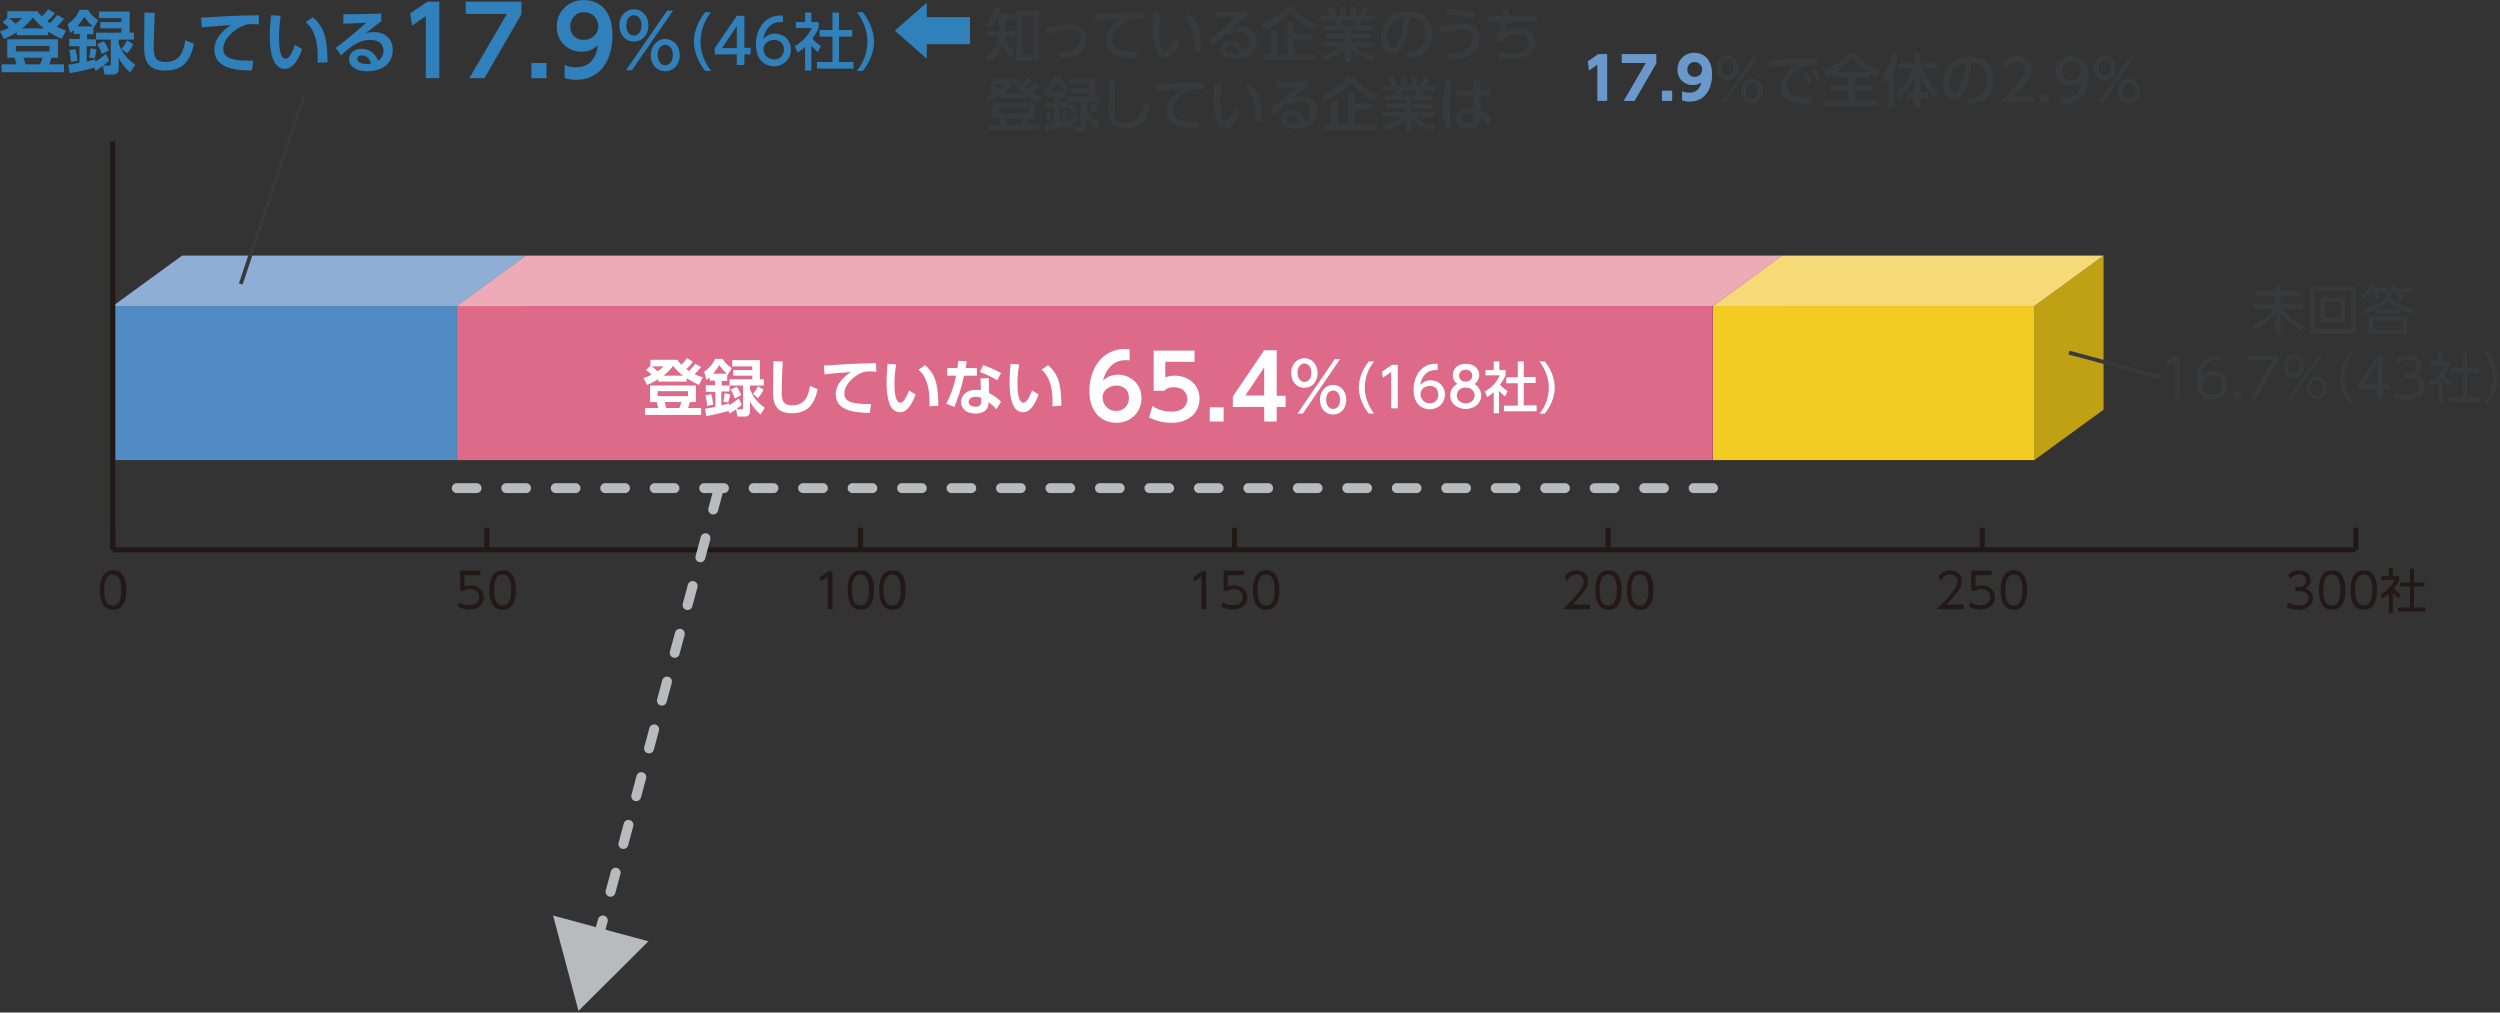 <?xml version="1.0" encoding="utf-8"?>
<!-- Generator: Adobe Illustrator 24.2.1, SVG Export Plug-In . SVG Version: 6.00 Build 0)  -->
<svg version="1.1" id="レイヤー_1" xmlns="http://www.w3.org/2000/svg" xmlns:xlink="http://www.w3.org/1999/xlink" x="0px"
	 y="0px" viewBox="0 0 758 307" style="enable-background:new 0 0 758 307;" xml:space="preserve">
<rect x="0" y="0" width="758" height="307" fill="#333333" stroke="none"/>
<style type="text/css">
	.st0{fill:#2F80BB;}
	.st1{fill:#38393A;}
	.st2{fill:#6A98CA;}
	.st3{fill:#CF9B4B;}
	.st4{fill:#DD6A88;}
	.st5{fill:#518BC3;}
	.st6{fill:#F3CB22;}
	.st7{fill:#C0A114;}
	.st8{fill:#F7DA78;}
	.st9{fill:#8EAED6;}
	.st10{fill:#EDABB7;}
	.st11{fill:none;stroke:#231815;stroke-width:1.533;stroke-miterlimit:10;}
	.st12{fill:#231815;}
	.st13{fill:none;stroke:#B7BBBD;stroke-width:3;stroke-linecap:round;stroke-miterlimit:10;stroke-dasharray:6,9;}
	.st14{fill:#B7BBBD;}
	.st15{fill:#FFFFFF;}
	.st16{fill:none;stroke:#38393A;stroke-width:1.179;stroke-miterlimit:10;}
</style>
<g>
	<path class="st0" d="M294.1,13.4h-13.1v4.4h0l-9.7-8.5l9.7-8.5h0v4.4h13.1V13.4z"/>
</g>
<g>
	<path class="st1" d="M306.2,17.4c-1.3-1.7-1.7-2.2-2.4-3.4c-0.8,2-1.9,3.4-3.7,4.6l-1.3-1.6c2.2-1.4,3.5-3.3,3.9-6H299V9.4h3.9V6
		H302c-0.4,0.7-0.7,1.2-1.5,2.5l-1.6-1c0.6-0.7,2-2.5,2.7-5.5l1.9,0.3c-0.3,1-0.4,1.3-0.6,1.9h4.7V6h-2.7v3.4h3v1.8h-3.1
		c0,0.3-0.1,0.4-0.1,0.5c0.9,1.9,1.5,2.6,3.1,4.5L306.2,17.4z M315.1,18.3h-7V3.1h7V18.3z M313.3,4.8h-3.4v11.8h3.4V4.8z"/>
	<path class="st1" d="M320.8,15.7c1.9,0,6.8-0.1,6.8-3.9c0-1.8-1.3-2.8-3.1-2.8c-1.9,0-5.9,1-7.1,1.3l-0.3-1.9
		c0.7-0.1,3.8-0.7,4.4-0.7c1.1-0.2,2.2-0.3,3.1-0.3c3.3,0,4.9,2.1,4.9,4.6c0,0.6-0.1,3.8-3.9,5c-1,0.3-3.1,0.6-4.4,0.6L320.8,15.7z"
		/>
	<path class="st1" d="M346.6,5.7c-0.7,0-1.2-0.1-1.7-0.1c-0.9,0-1.4,0.1-1.9,0.2c-2.5,0.8-5.8,3.5-5.8,6.4c0,2.2,1.8,2.8,3.5,3.1
		c1.2,0.2,3,0.3,4.4,0.3l-0.4,2.1c-3.6-0.1-9.5-0.3-9.5-5.4c0-3.4,3.2-5.6,4.7-6.6c-1.9,0.1-6.4,0.4-8,0.6l-0.1-2.1
		c1.1,0,6.1-0.3,7.1-0.4c2.7-0.1,4.7-0.2,7.7-0.2L346.6,5.7z"/>
	<path class="st1" d="M351.9,3.9c-0.2,1.1-0.4,2.9-0.4,5.3c0,2.3,0.2,6.1,1.9,6.1c0.6,0,1-0.4,1.3-0.9c0.4-0.6,1-1.7,1.4-2.9l1.6,1
		c-0.4,1.3-1.2,3-2.4,4.2c-0.7,0.7-1.4,0.9-2,0.9c-3.1,0-3.8-4.6-3.8-8.5c0-1.7,0.2-3.6,0.3-5.2L351.9,3.9z M362.1,15.8
		c0-3.1,0.1-7.8-3.1-10.5l1.6-1.1c2.8,2.5,3.7,5,3.7,11.5L362.1,15.8z"/>
	<path class="st1" d="M378.1,4.9c-1.4,1-3.1,2.4-4.6,3.6c0.7-0.2,1.6-0.5,2.7-0.5c2.5,0,4.8,1.4,4.8,4.5c0,3.5-2.9,5.4-6.4,5.4
		c-3,0-4.7-1.4-4.7-3c0-1.5,1.4-2.6,3.1-2.6c1.4,0,3.5,0.7,4.2,3.3c1.3-0.7,1.7-1.9,1.7-2.9c0-1.3-0.7-3-3.6-3c-3,0-5.2,1.8-7.6,4
		l-1.1-1.7c0.5-0.4,3.7-2.8,8.3-6.9c-2.1,0.2-3.5,0.2-6.4,0.3V3.5c4.1,0,5.8,0,9.6-0.2V4.9z M372.9,13.8c-0.9,0-1.4,0.6-1.4,1
		c0,0.8,0.9,1.5,2.8,1.5c0.4,0,0.9-0.1,1.3-0.1C375.3,14.9,374.4,13.8,372.9,13.8z"/>
	<path class="st1" d="M398.8,9.3c-4.2-1.6-6.8-4.6-7.7-5.7c-1.8,2.4-4.7,4.5-7.8,5.7l-0.9-1.8c3.5-1.2,6.3-3.5,7.7-5.4h2
		c1,1.3,2.8,3.6,7.6,5.4L398.8,9.3z M397.9,10.2V12h-5.6v4.5h6.7v1.7h-15.8v-1.7h2.1V9.4h1.9v7.1h3.2V6.8h1.9v3.4H397.9z"/>
	<path class="st1" d="M416.1,18.5c-1.9-0.6-4.1-1.4-6.4-3.5v3.7h-1.8V15c-1.1,1-2.7,2.2-6.4,3.5l-0.9-1.6c3.7-1.1,5.2-2.2,6-2.7h-6
		v-1.5h7.3v-1.1h-6.1v-1.4h6.1V9.2h-6.5V7.7h3.6c-0.1-0.3-0.3-1.1-0.5-1.4h-4V4.8h2.8c-0.1-0.3-0.7-1.5-1-2.2l1.8-0.5
		c0.4,0.8,0.7,1.6,1.1,2.7h1.1V2.2h1.7v2.6h1.5V2.2h1.7v2.6h1.1c0.3-0.7,0.8-2,1-2.7l1.8,0.5c-0.1,0.2-0.4,1.3-1,2.2h2.7v1.5h-4
		c-0.1,0.2-0.4,1.2-0.5,1.4h3.8v1.5h-6.6v1.1h6.2v1.4h-6.2v1.1h7.3v1.5h-6c2.1,1.6,3.9,2.2,6.1,2.7L416.1,18.5z M410.7,7.7
		c0.1-0.3,0.3-0.7,0.4-1.4h-4.6c0.1,0.2,0.4,1.2,0.5,1.4H410.7z"/>
	<path class="st1" d="M426.4,15.9c1.9-0.2,5.8-0.8,5.8-5.6c0-2-0.8-4.9-4.8-5.1c-0.5,7.9-2.9,11.1-5.3,11.1c-2.1,0-3.4-2.4-3.4-5.1
		c0-5,3.7-7.9,8.2-7.9c5.5,0,7.3,3.7,7.3,7c0,6.7-6,7.3-7.3,7.4L426.4,15.9z M420.7,11.4c0,1,0.4,2.9,1.5,2.9c0.7,0,1.2-0.6,1.6-1.4
		c1.2-2.2,1.5-4.9,1.8-7.6C422.4,5.9,420.7,8.5,420.7,11.4z"/>
	<path class="st1" d="M438.3,16.2c3.4-0.1,8.2-0.3,8.2-4.5c0-2.7-1.9-2.7-2.9-2.7c-1.6,0-6.1,0.8-6.8,0.9l-0.3-2.1
		c0.9-0.1,1.5-0.1,3.1-0.3c2.5-0.3,3.3-0.3,4-0.3c1.6,0,5,0,5,4.5c0,6.1-6.4,6.4-9.7,6.5L438.3,16.2z M446.8,5.7
		c-3.4-1-6.1-1.2-8.3-1.2l0.3-1.8c3.2,0.1,5.2,0.3,8.5,1.1L446.8,5.7z"/>
	<path class="st1" d="M465.9,4.8v1.9h-8.9c-0.1,0.8-0.4,2.1-0.7,3c0.8-0.4,2.2-1.2,4.3-1.2c3.9,0,4.9,2.5,4.9,4.4c0,4.9-5.6,5-8.8,5
		c-1.1,0-1.6,0-2.2-0.1l-0.4-1.9c0.7,0.1,1.5,0.2,3.1,0.2c3.2,0,6.3-0.2,6.3-3.1c0-2-1.5-2.6-3-2.6c-1.4,0-3.1,0.3-4.6,1.8
		c-0.2,0.4-0.2,0.5-0.3,0.7l-2.1-0.6c0.9-1.9,1.4-4.2,1.6-5.6h-3.7V4.8h3.9c0.1-0.7,0.1-1.1,0.1-1.9l2.1,0c0,0.5-0.1,1.4-0.2,1.9
		H465.9z"/>
	<path class="st1" d="M303.2,29.1c-1.2,0.8-2.2,1.3-3.3,1.8l-0.9-1.5c0.6-0.3,1.4-0.6,2.5-1.3c-1-0.9-1.4-1.2-1.8-1.4l1.2-1.2
		c1.3,0.8,1.9,1.5,2.1,1.6c1-0.7,1.3-1.1,1.8-1.6h-4v-1.6h7.7c0.3,0.5,0.5,0.8,1.2,1.6c0.1-0.1,0.9-1,1.7-2.1l1.5,0.9
		c-0.3,0.4-0.8,1.1-2,2.2c0.4,0.3,0.8,0.6,0.8,0.6c0.7-0.7,1.3-1.4,1.9-2.2l1.5,0.9c-0.6,0.8-1.3,1.5-2,2.1c1,0.6,1.8,0.9,2.6,1.2
		l-1,1.8c-0.8-0.4-2.1-1.1-3.5-2.1v1.1h-8.1V29.1z M313.7,31.1v4.7H312c-0.2,0.9-0.4,1.4-0.6,2h3.8v1.6h-15.8v-1.6h4
		c-0.1-0.4-0.2-1-0.5-2h-2v-4.7H313.7z M302.6,32.7v1.7h9.3v-1.7H302.6z M310.6,28.4c-1.8-1.2-2.7-2.4-3.3-3.2
		c-0.5,0.7-1.3,1.8-3.1,3.2H310.6z M304.7,35.9c0.2,0.7,0.4,1.1,0.6,2h4.1c0.3-0.7,0.6-1.8,0.7-2H304.7z"/>
	<path class="st1" d="M323.2,38.2c-1.6,0.5-4.2,1.2-6.3,1.5l-0.3-1.9c0.6-0.1,1.2-0.2,3-0.5v-4.6h-2.8v-1.7h2.8v-1.5h-1.6v-1.1
		c-0.4,0.4-0.6,0.5-0.9,0.7l-0.7-1.9c1.3-0.9,2.5-2.5,3.1-3.9h1.9c0.6,1,1.7,2.1,2.8,2.7l-1.1,1.7c-0.7-0.5-2-1.8-2.5-2.7
		c-0.6,0.9-1.2,1.8-2.1,2.8h4.5v1.7h-1.7v1.5h2.5v1.7h-2.5V37c1.3-0.3,1.7-0.5,2.3-0.7l0.1,0.6c1.2-0.8,1.9-1.3,2.9-2.2l0.6,1.6
		c-0.8,0.8-1.8,1.6-3.6,2.7L323.2,38.2z M318.4,33.7c0.2,0.9,0.4,2.3,0.5,3l-1.5,0.2c-0.1-1.4-0.2-2.2-0.4-3.1L318.4,33.7z
		 M323.6,33.6c-0.1,0.7-0.3,1.8-0.4,2.4l-1.3-0.2c0.2-1.1,0.3-2.1,0.3-2.5L323.6,33.6z M332.1,23.9v5.4h1.2V31h-4v1.4
		c0.6,1.4,1.5,3.3,4.4,5.3l-1.1,1.7c-1.9-1.5-2.7-2.7-3.3-4.2v3.2c0,1.3-0.9,1.6-1.4,1.6h-2.2l-0.3-1.8h1.7c0.4,0,0.5-0.1,0.5-0.4
		V31h-4v-1.6h6.8v-1.2h-5.7v-1.5h5.7v-1.2h-6v-1.6H332.1z M325.5,31.6c0.5,0.7,1,1.6,1.2,2.3l-1.6,0.8c-0.2-0.6-0.8-1.8-1.2-2.4
		L325.5,31.6z M333.1,32.2c-0.3,0.7-1,1.6-1.5,2.2l-1.3-1c0.6-0.7,0.9-1.2,1.4-2.2L333.1,32.2z"/>
	<path class="st1" d="M338.2,24.3c-0.2,3.7-0.2,7.7-0.2,8.6c0,2.2,0.2,4.2,3.2,4.2c4.4,0,5-3.2,5.4-5.7l1.9,0.8
		c-0.6,3.3-1.9,6.8-7.2,6.8c-4.8,0-5.3-3.1-5.3-6.2c0-1.4,0.1-7.4,0.1-8.6L338.2,24.3z"/>
	<path class="st1" d="M365,27c-0.7,0-1.2-0.1-1.7-0.1c-0.9,0-1.4,0.1-1.9,0.2c-2.5,0.8-5.8,3.5-5.8,6.4c0,2.2,1.8,2.8,3.5,3.1
		c1.2,0.2,3,0.3,4.4,0.3l-0.4,2.1c-3.6-0.1-9.5-0.3-9.5-5.4c0-3.4,3.2-5.6,4.7-6.6c-1.9,0.1-6.4,0.4-8,0.6l-0.1-2.1
		c1.1,0,6.1-0.3,7.1-0.4C360,25,362,25,365,24.9L365,27z"/>
	<path class="st1" d="M370.3,25.1c-0.2,1.1-0.4,2.9-0.4,5.3c0,2.3,0.2,6.1,1.9,6.1c0.6,0,1-0.4,1.3-0.9c0.4-0.6,1-1.7,1.4-2.9l1.6,1
		c-0.4,1.3-1.2,3-2.4,4.2c-0.7,0.7-1.4,0.9-2,0.9c-3.1,0-3.8-4.6-3.8-8.5c0-1.7,0.2-3.6,0.3-5.2L370.3,25.1z M380.5,37
		c0-3.1,0.1-7.8-3.1-10.5l1.6-1.1c2.8,2.5,3.7,5,3.7,11.5L380.5,37z"/>
	<path class="st1" d="M396.5,26.1c-1.4,1-3.1,2.4-4.6,3.6c0.7-0.2,1.6-0.5,2.7-0.5c2.5,0,4.8,1.4,4.8,4.5c0,3.5-2.9,5.4-6.4,5.4
		c-3,0-4.7-1.4-4.7-3c0-1.5,1.4-2.6,3.1-2.6c1.4,0,3.5,0.7,4.2,3.3c1.3-0.7,1.7-1.9,1.7-2.9c0-1.3-0.7-3-3.6-3c-3,0-5.2,1.8-7.6,4
		l-1.1-1.7c0.5-0.4,3.7-2.8,8.3-6.9c-2.1,0.2-3.5,0.2-6.4,0.3v-1.9c4.1,0,5.8,0,9.6-0.2V26.1z M391.4,35c-0.9,0-1.4,0.6-1.4,1
		c0,0.8,0.9,1.5,2.8,1.5c0.4,0,0.9-0.1,1.3-0.1C393.7,36.1,392.9,35,391.4,35z"/>
	<path class="st1" d="M417.2,30.6c-4.2-1.6-6.8-4.6-7.7-5.7c-1.8,2.4-4.7,4.5-7.8,5.7l-0.9-1.8c3.5-1.2,6.3-3.5,7.7-5.4h2
		c1,1.3,2.8,3.6,7.6,5.4L417.2,30.6z M416.3,31.4v1.8h-5.6v4.5h6.7v1.7h-15.8v-1.7h2.1v-7.1h1.9v7.1h3.2V28h1.9v3.4H416.3z"/>
	<path class="st1" d="M434.5,39.7c-1.9-0.6-4.1-1.4-6.4-3.5v3.7h-1.8v-3.7c-1.1,1-2.7,2.2-6.4,3.5l-0.9-1.6c3.7-1.1,5.2-2.2,6-2.7
		h-6v-1.5h7.3v-1.1h-6.1v-1.4h6.1v-1.1h-6.5v-1.5h3.6c-0.1-0.3-0.3-1.1-0.5-1.4h-4V26h2.8c-0.1-0.3-0.7-1.5-1-2.2l1.8-0.5
		c0.4,0.8,0.7,1.6,1.1,2.7h1.1v-2.6h1.7V26h1.5v-2.6h1.7V26h1.1c0.3-0.7,0.8-2,1-2.7l1.8,0.5c-0.1,0.2-0.4,1.3-1,2.2h2.7v1.5h-4
		c-0.1,0.2-0.4,1.2-0.5,1.4h3.8v1.5h-6.6v1.1h6.2v1.4h-6.2v1.1h7.3v1.5h-6c2.1,1.6,3.9,2.2,6.1,2.7L434.5,39.7z M429.1,28.9
		c0.1-0.3,0.3-0.7,0.4-1.4h-4.6c0.1,0.2,0.4,1.2,0.5,1.4H429.1z"/>
	<path class="st1" d="M440.3,24.4c-0.3,1.5-0.7,3.9-0.7,7.9c0,2.2,0.1,4.3,0.5,6.4l-2,0.2c-0.4-2-0.5-4.2-0.5-6.7
		c0-4.3,0.5-7.1,0.6-8.1L440.3,24.4z M452,27.2v1.9h-3.1l0,4.4c1.4,0.7,2.7,1.7,3.5,2.5l-1.3,1.8c-0.8-1-1.6-1.6-2.3-2.1l0,0.5
		c-0.1,1.8-1.1,2.8-3.5,2.8c-2.8,0-3.9-1.6-3.9-3.1c0-1.9,1.6-3.2,3.9-3.2c0.7,0,1.2,0.1,1.6,0.2l-0.1-3.8h-5.1v-1.9h5.1l0-2.9h2
		l0,2.9H452z M446.9,34.6c-0.4-0.2-0.8-0.3-1.6-0.3c-1.1,0-2.2,0.4-2.2,1.5c0,1.1,1,1.5,2.1,1.5c1.7,0,1.8-1,1.8-1.7L446.9,34.6z"/>
</g>
<g>
	<path class="st2" d="M484.6,16.4h2.7v14.2h-3v-11l-2.5,1.8l-0.4-2.8L484.6,16.4z"/>
	<path class="st2" d="M502.2,16.4v2.8l-6.6,11.4h-3.3l6.7-11.5h-7.3v-2.7H502.2z"/>
	<path class="st2" d="M507,27.5v3.1h-3.1v-3.1H507z"/>
	<path class="st2" d="M510,27.7c1.1,0.4,1.9,0.4,2.2,0.4c2.8,0,3.4-2.1,3.6-3.1c-0.6,0.4-1.2,0.8-2.6,0.8c-2.3,0-4.6-1.7-4.6-4.7
		c0-2.9,2.2-5.1,5.1-5.1c1.4,0,5.4,0.6,5.4,6.6c0,4.6-2.3,8.2-6.8,8.2c-1.2,0-2-0.2-2.3-0.4V27.7z M513.8,23.3
		c1.2,0,2.3-0.8,2.3-2.2c0-1.4-1.1-2.3-2.3-2.3c-1.3,0-2.2,1-2.2,2.3C511.6,22.4,512.5,23.3,513.8,23.3z"/>
</g>
<g>
	<path class="st1" d="M523.8,16.8c1.8,0,3.4,1.5,3.4,3.8c0,2.3-1.6,3.8-3.4,3.8c-1.8,0-3.4-1.5-3.4-3.8
		C520.4,18.3,522,16.8,523.8,16.8z M531.6,17.1h1.4l-9.7,14H522L531.6,17.1z M523.8,23c0.7,0,1.8-0.6,1.8-2.4s-1-2.4-1.8-2.4
		c-0.8,0-1.8,0.7-1.8,2.4C522.1,22.4,523,23,523.8,23z M531.2,23.8c1.8,0,3.4,1.4,3.4,3.8c0,2.3-1.6,3.8-3.4,3.8
		c-1.8,0-3.4-1.5-3.4-3.8C527.8,25.2,529.4,23.8,531.2,23.8z M531.2,30c0.7,0,1.8-0.6,1.8-2.4c0-1.8-1-2.4-1.8-2.4
		c-0.8,0-1.8,0.6-1.8,2.4C529.4,29.4,530.5,30,531.2,30z"/>
	<path class="st1" d="M551.3,19.7c-0.7,0-1.2-0.1-1.7-0.1c-0.8,0-1.3,0-1.9,0.2c-2.5,0.8-5.8,3.5-5.8,6.4c0,2.2,1.8,2.8,3.5,3.1
		c1.2,0.2,3,0.3,4.4,0.3l-0.4,2.1c-3.6-0.1-9.5-0.3-9.5-5.4c0-3.4,3.2-5.6,4.7-6.6c-1.9,0.1-6.4,0.4-8,0.6l-0.1-2.1
		c1.3,0,6.1-0.3,7.1-0.4c2.7-0.1,4.6-0.2,7.7-0.2L551.3,19.7z M547.6,21.7c0.8,1,1.4,2.1,2,3.3l-1.3,0.8c-0.6-1.4-1-2.2-1.9-3.4
		L547.6,21.7z M550.2,20.6c0.8,1,1.3,2,2,3.3l-1.3,0.8c-0.6-1.5-1-2.2-1.9-3.4L550.2,20.6z"/>
	<path class="st1" d="M555.9,22.2c-0.8,0.5-1.5,0.8-2.2,1.1l-0.9-1.8c2.7-1,5.8-3.2,7.5-5.4h2c1.7,2.2,4.2,4.3,7.6,5.4l-1,1.8
		c-0.5-0.2-1.1-0.5-2.1-1.1v1.3h-4.6v2.4h5.6v1.6h-5.6v2.9h7.2v1.8h-16.2v-1.8h7.2v-2.9h-5.6v-1.6h5.6v-2.4h-4.5V22.2z M566.3,21.8
		c-1.5-1-3.2-2.3-4.9-4.2c-0.9,1-2.4,2.7-4.8,4.2H566.3z"/>
	<path class="st1" d="M572.6,24c-0.6,0.8-0.9,1.2-1.3,1.5l-0.8-2.2c1.8-2,3-4.8,3.2-7.3l1.8,0.3c-0.1,0.7-0.2,2.1-1.2,4.4v12h-1.8
		V24z M575,28.1c2.2-1.8,4-4.8,4.9-7.2h-4.4v-1.8h4.9v-3h1.9v3h5.1v1.8h-4.6c1,2.5,2.8,5.3,4.9,6.9l-0.9,2.1c-2.1-2.2-3.4-4-4.5-6.7
		v4.9h2.4v1.8h-2.4v2.8h-1.9v-2.8H578v-1.8h2.4v-5c-1,2.6-2.4,5-4.5,7L575,28.1z"/>
	<path class="st1" d="M596.7,29.8c1.9-0.2,5.8-0.8,5.8-5.6c0-2-0.8-4.9-4.8-5.1c-0.5,7.9-2.9,11.1-5.3,11.1c-2.1,0-3.4-2.4-3.4-5.1
		c0-5,3.7-7.9,8.2-7.9c5.5,0,7.3,3.7,7.3,7c0,6.7-6,7.3-7.3,7.4L596.7,29.8z M590.9,25.3c0,1,0.4,2.9,1.5,2.9c0.7,0,1.2-0.6,1.6-1.4
		c1.2-2.2,1.5-4.9,1.8-7.6C592.6,19.9,590.9,22.4,590.9,25.3z"/>
	<path class="st1" d="M616.6,29.2v1.9h-10.3c1.5-1.5,3.2-3.2,5-5.3c2.1-2.5,2.7-3.6,2.7-4.7c0-1.4-1-2.3-2.4-2.3
		c-2.1,0-3.1,1.9-3.5,2.4l-0.9-2.1c1.1-1.5,2.6-2.2,4.4-2.2c2,0,4.4,1.1,4.4,4.2c0,2-0.8,3.5-5.2,8.2H616.6z"/>
	<path class="st1" d="M621.1,28.6v2.6h-2.5v-2.6H621.1z"/>
	<path class="st1" d="M624.6,29.1c0.6,0.3,1.3,0.4,2,0.4c2.9,0,4.1-2.1,4.5-4.8c-0.5,0.5-1.5,1.5-3.4,1.5c-2.4,0-4.6-1.8-4.6-4.5
		c0-2.7,2.1-4.8,4.9-4.8c1.5,0,5.2,0.7,5.2,6.4c0,4.8-2.4,8.2-6.6,8.2c-1.1,0-1.7-0.2-2-0.4V29.1z M628,24.3c1.6,0,3-1.1,3-2.8
		c0-1.5-1.1-2.8-2.9-2.8c-2,0-2.8,1.6-2.8,2.8C625.2,23.5,626.6,24.3,628,24.3z"/>
	<path class="st1" d="M638.1,16.8c1.8,0,3.4,1.5,3.4,3.8c0,2.3-1.6,3.8-3.4,3.8c-1.8,0-3.4-1.5-3.4-3.8
		C634.7,18.3,636.3,16.8,638.1,16.8z M645.9,17.1h1.4l-9.7,14h-1.4L645.9,17.1z M638.1,23c0.7,0,1.8-0.6,1.8-2.4s-1-2.4-1.8-2.4
		c-0.8,0-1.8,0.7-1.8,2.4C636.3,22.4,637.3,23,638.1,23z M645.5,23.8c1.8,0,3.4,1.4,3.4,3.8c0,2.3-1.6,3.8-3.4,3.8
		c-1.8,0-3.4-1.5-3.4-3.8C642.1,25.2,643.7,23.8,645.5,23.8z M645.5,30c0.7,0,1.8-0.6,1.8-2.4c0-1.8-1-2.4-1.8-2.4
		c-0.8,0-1.8,0.6-1.8,2.4C643.7,29.4,644.7,30,645.5,30z"/>
</g>
<g>
	<path class="st1" d="M690,88.3v-2.2h1.4v2.2h6v1.3h-6v2.7h7v1.3H692c1.8,2.5,4.3,4.2,6.6,5.3l-0.8,1.3c-1.5-0.8-4.4-2.5-6.4-5.6
		v6.8H690v-6.8c-2,3.1-5.3,4.9-6.4,5.6l-0.8-1.3c2.7-1.2,4.7-2.7,6.5-5.3h-6.3v-1.3h7v-2.7h-6v-1.3H690z"/>
	<path class="st1" d="M714.3,86.9v14.3h-13.9V86.9H714.3z M701.7,88.1v11.7h11.2V88.1H701.7z M711,90.2v7.5h-7.5v-7.5H711z
		 M704.9,91.4v5h4.8v-5H704.9z"/>
	<path class="st1" d="M723.6,87.4v1.2h-2.8c0.4,0.8,0.6,1.4,0.6,1.7l-1.3,0.4c-0.1-0.4-0.3-1.3-0.7-2.1h-0.7c-0.9,1.2-1.4,1.6-1.9,2
		l-0.9-1c1.2-0.9,2.4-2.4,2.9-3.7l1.3,0.3c-0.1,0.4-0.2,0.6-0.6,1.1H723.6z M724.7,90.2c1.6,1.9,4.6,3.1,7.3,3.7l-0.6,1.4
		c-1.5-0.4-2.3-0.8-3.3-1.3v0.9h-8.1V94c-1.6,0.8-2.4,1.1-3.3,1.3l-0.6-1.3c3.6-0.8,5.9-2.4,7.2-3.7h0.4l-0.7-0.5
		c1.5-1.2,2.2-2.8,2.6-3.7l1.3,0.3c-0.1,0.4-0.2,0.6-0.5,1.1h5.4v1.2H728c0.3,0.6,0.5,1.2,0.8,1.8l-1.3,0.4
		c-0.2-0.6-0.6-1.7-0.9-2.2h-1.1c-0.4,0.5-0.8,1-1.3,1.6H724.7z M729.8,101.2h-11.7V96h11.7V101.2z M728.4,97.2h-8.9v2.8h8.9V97.2z
		 M727.5,93.7c-1.6-0.9-2.5-1.5-3.6-2.6c-0.8,0.9-2.2,1.9-3.6,2.6H727.5z"/>
</g>
<g>
	<path class="st1" d="M659.5,107.8h1.4v13.1h-1.6v-11.4l-2.5,1.7l-0.2-1.5L659.5,107.8z"/>
	<path class="st1" d="M673.1,109c-4-0.3-5.4,3.1-5.6,5.3c0.9-1.1,2.2-1.7,3.5-1.7c2.3,0,4.3,1.6,4.3,4.2c0,2.5-2,4.4-4.5,4.4
		c-1.9,0-4.8-1.2-4.8-5.9c0-3.5,2-8,7.1-7.7V109z M670.9,114c-1.4,0-3.2,0.9-3.2,2.7c0,1.6,1.2,3,3.1,3c1.8,0,2.9-1.3,2.9-2.9
		C673.7,114.2,671.5,114,670.9,114z"/>
	<path class="st1" d="M679.5,118.7v2.2h-2.1v-2.2H679.5z"/>
	<path class="st1" d="M690.8,107.8v1.5l-6.8,11.6h-1.8l6.9-11.7h-7.6v-1.4H690.8z"/>
	<path class="st1" d="M695.5,107.5c1.6,0,3.1,1.3,3.1,3.5c0,2.2-1.5,3.5-3.1,3.5c-1.7,0-3.1-1.3-3.1-3.5
		C692.4,108.8,693.8,107.5,695.5,107.5z M695.5,113.4c0.8,0,1.9-0.5,1.9-2.4c0-1.8-1.1-2.4-1.9-2.4c-1.2,0-1.9,1-1.9,2.4
		C693.6,112.9,694.7,113.4,695.5,113.4z M702.8,107.8h1.3l-9,13.1h-1.3L702.8,107.8z M702.5,114.1c1.6,0,3.1,1.3,3.1,3.5
		c0,2.2-1.4,3.5-3.1,3.5c-1.7,0-3.1-1.3-3.1-3.5C699.4,115.2,701,114.1,702.5,114.1z M702.5,120c0.8,0,1.9-0.5,1.9-2.4
		c0-1.8-1.1-2.4-1.9-2.4c-0.8,0-1.9,0.6-1.9,2.4C700.6,119.4,701.7,120,702.5,120z"/>
	<path class="st1" d="M712.4,122.5c-2.4-3-3-6.1-3-7.9c0-1.8,0.6-4.8,3-7.9h1.3c-1.7,2.3-2.8,5-2.8,7.9c0,0.7,0,4.2,2.8,7.9H712.4z"
		/>
	<path class="st1" d="M720.9,120.9V118h-6.1v-1.4l6-8.8h1.7v8.8h1.8v1.4h-1.8v2.9H720.9z M716.4,116.6h4.5v-6.7L716.4,116.6z"/>
	<path class="st1" d="M726.4,118.7c1.5,1,3.2,1,3.6,1c2.6,0,3.5-1.5,3.5-2.7c0-1.4-1.2-2.4-3.5-2.4h-1.2v-1.4h1.2
		c1.9,0,2.7-1.2,2.7-2.2c0-1.3-1-2-2.5-2c-1.3,0-2.3,0.5-3.2,1.5l-0.6-1.4c1.7-1.5,3.4-1.5,3.8-1.5c1.9,0,4,1.1,4,3.4
		c0,0.5-0.1,2.1-1.9,2.9c1.7,0.6,2.8,1.7,2.8,3.4c0,1.6-1.2,4-5.1,4c-1.5,0-2.8-0.3-4.1-1L726.4,118.7z"/>
	<path class="st1" d="M740.6,122.3h-1.3v-6.7c-1,1-1.8,1.5-2.3,1.8l-0.6-1.4c2.8-1.7,4.3-3.8,4.9-5.2h-4.7v-1.2h2.6v-2.7h1.3v2.7
		h2.1v1.3c-0.2,0.4-0.6,1.4-1.8,2.9c0.9,1,1.5,1.5,2.4,2.2l-0.7,1.2c-0.9-0.7-1.1-0.9-2-2V122.3z M748,106.9v4.8h3.7v1.4H748v7.3h4
		v1.4h-9.7v-1.4h4.3V113h-3.5v-1.4h3.5v-4.8H748z"/>
	<path class="st1" d="M753,122.5c2.8-3.7,2.8-7.2,2.8-7.9c0-2.9-1.1-5.6-2.8-7.9h1.3c2.4,3,3,6.1,3,7.9c0,1.8-0.6,4.8-3,7.9H753z"/>
</g>
<polygon class="st3" points="519.4,92.8 540.3,77.5 540.3,124.2 519.4,139.5 "/>
<polygon class="st3" points="138.5,92.8 159.5,77.5 159.5,124.2 138.5,139.5 "/>
<rect x="138.5" y="92.8" class="st4" width="380.8" height="46.7"/>
<rect x="34.2" y="92.8" class="st5" width="104.3" height="46.7"/>
<rect x="519.4" y="92.8" class="st6" width="97.5" height="46.7"/>
<polygon class="st7" points="616.8,92.8 637.8,77.5 637.8,124.2 616.8,139.5 "/>
<polygon class="st8" points="540.3,77.5 637.8,77.5 616.8,92.8 519.4,92.8 "/>
<polygon class="st9" points="55.2,77.5 159.5,77.5 138.5,92.8 34.2,92.8 "/>
<polygon class="st10" points="159.5,77.5 540.3,77.5 519.4,92.8 138.5,92.8 "/>
<line class="st11" x1="34.2" y1="166.7" x2="714.3" y2="166.7"/>
<line class="st11" x1="34.2" y1="166.7" x2="34.2" y2="160"/>
<line class="st11" x1="147.6" y1="166.7" x2="147.6" y2="160"/>
<line class="st11" x1="260.9" y1="166.7" x2="260.9" y2="160"/>
<line class="st11" x1="374.3" y1="166.7" x2="374.3" y2="160"/>
<line class="st11" x1="487.6" y1="166.7" x2="487.6" y2="160"/>
<line class="st11" x1="601" y1="166.7" x2="601" y2="160"/>
<line class="st11" x1="714.3" y1="166.7" x2="714.3" y2="160"/>
<line class="st11" x1="34.2" y1="166.7" x2="34.2" y2="42.9"/>
<g>
	<path class="st12" d="M30.3,178.9c0-1.1,0-6,4-6s4,4.8,4,6s0,6-4,6S30.3,180.1,30.3,178.9z M36.8,178.9c0-1.9-0.3-4.7-2.6-4.7
		c-2.3,0-2.6,2.7-2.6,4.7c0,2.1,0.3,4.7,2.6,4.7C36.5,183.6,36.8,180.9,36.8,178.9z"/>
</g>
<g>
	<path class="st12" d="M145.7,174.4h-4.9v3.4c0.4-0.1,0.8-0.3,1.8-0.3c2.7,0,4.1,1.8,4.1,3.6c0,1.8-1.3,3.7-4.5,3.7
		c-1.3,0-2.3-0.3-3.4-0.9l0.4-1.3c0.9,0.6,1.9,0.9,3,0.9c2.5,0,3.1-1.5,3.1-2.5c0-1.5-1.2-2.4-2.8-2.4c-1,0-1.5,0.4-1.7,0.5h-1.3
		v-6.1h6.2V174.4z"/>
	<path class="st12" d="M148.4,178.9c0-1.1,0-6,4-6s4,4.8,4,6s0,6-4,6S148.4,180.1,148.4,178.9z M155,178.9c0-1.9-0.3-4.7-2.6-4.7
		c-2.3,0-2.6,2.7-2.6,4.7c0,2.1,0.3,4.7,2.6,4.7C154.7,183.6,155,180.9,155,178.9z"/>
</g>
<g>
	<path class="st12" d="M251.2,173.2h1.2v11.5H251v-9.9l-2.2,1.5l-0.2-1.3L251.2,173.2z"/>
	<path class="st12" d="M257,178.9c0-1.1,0-6,4-6s4,4.8,4,6s0,6-4,6S257,180.1,257,178.9z M263.5,178.9c0-1.9-0.3-4.7-2.6-4.7
		c-2.3,0-2.6,2.7-2.6,4.7c0,2.1,0.3,4.7,2.6,4.7C263.2,183.6,263.5,180.9,263.5,178.9z"/>
	<path class="st12" d="M266.6,178.9c0-1.1,0-6,4-6s4,4.8,4,6s0,6-4,6S266.6,180.1,266.6,178.9z M273.1,178.9c0-1.9-0.3-4.7-2.6-4.7
		c-2.3,0-2.6,2.7-2.6,4.7c0,2.1,0.3,4.7,2.6,4.7C272.8,183.6,273.1,180.9,273.1,178.9z"/>
</g>
<g>
	<path class="st12" d="M364.5,173.2h1.2v11.5h-1.4v-9.9l-2.2,1.5l-0.2-1.3L364.5,173.2z"/>
	<path class="st12" d="M377.2,174.4h-4.9v3.4c0.4-0.1,0.8-0.3,1.8-0.3c2.7,0,4.1,1.8,4.1,3.6c0,1.8-1.3,3.7-4.5,3.7
		c-1.3,0-2.3-0.3-3.4-0.9l0.4-1.3c0.9,0.6,1.9,0.9,3,0.9c2.5,0,3.1-1.5,3.1-2.5c0-1.5-1.2-2.4-2.8-2.4c-1,0-1.5,0.4-1.7,0.5H371
		v-6.1h6.2V174.4z"/>
	<path class="st12" d="M379.9,178.9c0-1.1,0-6,4-6s4,4.8,4,6s0,6-4,6S379.9,180.1,379.9,178.9z M386.5,178.9c0-1.9-0.3-4.7-2.6-4.7
		c-2.3,0-2.6,2.7-2.6,4.7c0,2.1,0.3,4.7,2.6,4.7C386.2,183.6,386.5,180.9,386.5,178.9z"/>
</g>
<g>
	<path class="st12" d="M482.1,183.4v1.3h-8.2c0.9-0.9,2.5-2.4,4-4.2c1.7-2,2.3-3,2.3-4.2c0-1.4-1-2.1-2.2-2.1c-1.8,0-2.6,1.5-2.9,2
		l-0.6-1.5c0.9-1.1,2.1-1.8,3.5-1.8c1.5,0,3.5,0.8,3.5,3.3c0,1.1-0.3,2-1.5,3.5c-0.6,0.8-1.5,1.9-3.2,3.6H482.1z"/>
	<path class="st12" d="M483.7,178.9c0-1.1,0-6,4-6s4,4.8,4,6s0,6-4,6S483.7,180.1,483.7,178.9z M490.2,178.9c0-1.9-0.3-4.7-2.6-4.7
		c-2.3,0-2.6,2.7-2.6,4.7c0,2.1,0.3,4.7,2.6,4.7C489.9,183.6,490.2,180.9,490.2,178.9z"/>
	<path class="st12" d="M493.3,178.9c0-1.1,0-6,4-6s4,4.8,4,6s0,6-4,6S493.3,180.1,493.3,178.9z M499.8,178.9c0-1.9-0.3-4.7-2.6-4.7
		c-2.3,0-2.6,2.7-2.6,4.7c0,2.1,0.3,4.7,2.6,4.7C499.5,183.6,499.8,180.9,499.8,178.9z"/>
</g>
<g>
	<path class="st12" d="M595.4,183.4v1.3h-8.2c0.9-0.9,2.5-2.4,4-4.2c1.7-2,2.3-3,2.3-4.2c0-1.4-1-2.1-2.2-2.1c-1.8,0-2.6,1.5-2.9,2
		l-0.6-1.5c0.9-1.1,2.1-1.8,3.5-1.8c1.5,0,3.5,0.8,3.5,3.3c0,1.1-0.3,2-1.5,3.5c-0.6,0.8-1.5,1.9-3.2,3.6H595.4z"/>
	<path class="st12" d="M603.9,174.4H599v3.4c0.4-0.1,0.8-0.3,1.8-0.3c2.7,0,4.1,1.8,4.1,3.6c0,1.8-1.3,3.7-4.5,3.7
		c-1.3,0-2.3-0.3-3.4-0.9l0.4-1.3c0.9,0.6,1.9,0.9,3,0.9c2.5,0,3.1-1.5,3.1-2.5c0-1.5-1.2-2.4-2.8-2.4c-1,0-1.5,0.4-1.7,0.5h-1.3
		v-6.1h6.2V174.4z"/>
	<path class="st12" d="M606.6,178.9c0-1.1,0-6,4-6s4,4.8,4,6s0,6-4,6S606.6,180.1,606.6,178.9z M613.2,178.9c0-1.9-0.3-4.7-2.6-4.7
		c-2.3,0-2.6,2.7-2.6,4.7c0,2.1,0.3,4.7,2.6,4.7C612.9,183.6,613.2,180.9,613.2,178.9z"/>
</g>
<g>
	<path class="st12" d="M693.8,182.7c1.4,0.9,2.8,0.9,3.2,0.9c2.3,0,3-1.3,3-2.3c0-1.2-1-2.1-3-2.1h-1.1v-1.2h1.1
		c1.7,0,2.3-1.1,2.3-2c0-1.1-0.9-1.8-2.2-1.8c-1.1,0-2.1,0.5-2.8,1.3l-0.5-1.3c1.5-1.3,3-1.3,3.3-1.3c1.7,0,3.5,0.9,3.5,3
		c0,0.5-0.1,1.8-1.7,2.5c1.5,0.5,2.4,1.5,2.4,3c0,1.4-1.1,3.5-4.4,3.5c-1.3,0-2.4-0.3-3.6-0.9L693.8,182.7z"/>
	<path class="st12" d="M703.1,178.9c0-1.1,0-6,4-6s4,4.8,4,6s0,6-4,6S703.1,180.1,703.1,178.9z M709.6,178.9c0-1.9-0.3-4.7-2.6-4.7
		c-2.3,0-2.6,2.7-2.6,4.7c0,2.1,0.3,4.7,2.6,4.7C709.3,183.6,709.6,180.9,709.6,178.9z"/>
	<path class="st12" d="M712.7,178.9c0-1.1,0-6,4-6s4,4.8,4,6s0,6-4,6S712.7,180.1,712.7,178.9z M719.3,178.9c0-1.9-0.3-4.7-2.6-4.7
		c-2.3,0-2.6,2.7-2.6,4.7c0,2.1,0.3,4.7,2.6,4.7C718.9,183.6,719.3,180.9,719.3,178.9z"/>
	<path class="st12" d="M725.5,185.9h-1.2V180c-0.9,0.8-1.6,1.3-2,1.5l-0.5-1.2c2.4-1.5,3.8-3.3,4.3-4.5H722v-1.1h2.3v-2.4h1.2v2.4
		h1.9v1.1c-0.1,0.3-0.5,1.3-1.6,2.6c0.8,0.9,1.3,1.3,2.1,1.9l-0.7,1.1c-0.8-0.6-0.9-0.8-1.7-1.7V185.9z M731.9,172.4v4.2h3.2v1.2
		h-3.2v6.4h3.5v1.2H727v-1.2h3.7v-6.4h-3v-1.2h3v-4.2H731.9z"/>
</g>
<g>
	<path class="st0" d="M5.1,9.8c-1.7,1.1-3,1.6-3.9,2L0,9.5C0.7,9.3,1.6,9,2.7,8.4C2.2,7.8,1.5,7.3,0.8,6.8l1.4-1.4v-2h9.2
		c0.3,0.5,0.5,0.8,1.3,1.6c1.1-1.1,1.5-1.6,1.9-2.2l2,1.2c-0.3,0.5-0.9,1.2-2.2,2.4C14.7,6.7,15.1,7,15.2,7c0.2-0.2,1.2-1.2,2.2-2.5
		l2,1.2c-0.9,1.2-1.9,2.1-2.2,2.4c1.3,0.6,2.1,0.9,2.8,1.2l-1.3,2.5c-0.7-0.3-2.2-1-4.1-2.2v1.1H5.1V9.8z M17.6,11.9v5.6h-2
		c-0.3,1.1-0.4,1.4-0.6,2h4.4v2.4H0.5v-2.4H5c-0.2-0.9-0.3-1.3-0.6-2H2.2v-5.6H17.6z M2.7,5.5c0.9,0.6,1.7,1.4,2,1.7
		c1-0.8,1.4-1.1,2-1.7H2.7z M4.8,13.9v1.7H15v-1.7H4.8z M13.3,8.6c-1.8-1.3-2.7-2.6-3.3-3.3C9.4,6.1,8.5,7.2,6.7,8.6H13.3z
		 M7.1,17.5c0.3,0.8,0.4,1.1,0.6,2h4.5c0.3-0.7,0.6-1.8,0.7-2H7.1z"/>
	<path class="st0" d="M28.6,20.5c-1.6,0.5-4.6,1.2-7.5,1.7l-0.4-2.6c0.8-0.1,1.7-0.2,3.4-0.6V14H21v-2.2h3.2v-1.5h-1.8V9.1
		c-0.4,0.3-0.6,0.5-1.1,0.9l-0.8-2.7c1.5-0.9,3-2.7,3.6-4.3h2.6c0.7,1.2,1.8,2.4,3.1,3.1l-1.4,2.3l-0.1,0v2h-1.9v1.5h2.7V9.9h7.7
		V8.6h-6.4V6.7h6.4V5.5H30V3.5h9.3v6.4h1.3V12H36v1.4c1,2.2,2.1,4.2,5,6.2l-1.5,2.4c-1.7-1.5-2.4-2.4-3.5-4.4v3.2
		c0,1.6-1.2,1.8-1.6,1.8h-2.7L31.2,20c-0.9,0.6-1.4,1-2.2,1.5L28.6,20.5z M22.9,14.9c0.2,0.9,0.5,2.6,0.6,3.5l-2,0.4
		c-0.1-1.2-0.2-2.5-0.5-3.6L22.9,14.9z M28.1,8c-0.1-0.1-1.7-1.5-2.5-2.9c-0.7,1.1-1.4,2-2.1,2.9H28.1z M33.1,18.4
		c-0.4,0.4-0.8,0.7-1.9,1.5h1.8c0.4,0,0.6-0.1,0.6-0.5V12h-4.5v2h-2.8v4.7c1.2-0.3,1.9-0.5,2.6-0.7l0,0.7c0.4-0.2,1.9-1.2,3.2-2.4
		L33.1,18.4z M29.3,15c-0.1,0.7-0.4,2-0.6,2.7L27,17.4c0.3-1.2,0.4-2.3,0.5-2.8L29.3,15z M31.5,12.5c1,1.5,1.3,2.2,1.5,2.8l-2.1,1.1
		c-0.5-1.2-0.7-1.8-1.5-3L31.5,12.5z M40.4,13.4c-0.7,1.5-1.5,2.4-1.9,2.8l-1.7-1.4c0.9-1,1.3-1.7,1.7-2.6L40.4,13.4z"/>
	<path class="st0" d="M46.9,3.9c-0.2,4.6-0.3,9.8-0.3,10.3c0,2.4,0.2,4.6,3.5,4.6c4.9,0,5.6-3.8,6.1-6.6l2.6,1.1
		c-1.1,5.4-3.6,8.1-8.7,8.1c-5.7,0-6.4-3.5-6.4-7.4c0-1.6,0.1-8.7,0.1-10.2L46.9,3.9z"/>
	<path class="st0" d="M78.5,7.4c-0.8,0-1.4-0.1-1.9-0.1c-0.8,0-1.6,0-2.3,0.3c-2.9,0.9-6.6,4-6.6,7.2c0,2.1,1.4,3.6,7.7,3.6
		c0.6,0,1,0,1.4,0l-0.4,3c-3.9-0.1-11.4-0.2-11.4-6.4c0-3.7,3.2-6.2,5.1-7.4c-2.1,0.1-7,0.5-8.9,0.7l-0.2-3c1,0,2.1,0,4.3-0.2
		c4.8-0.3,8.4-0.4,13.2-0.5L78.5,7.4z"/>
	<path class="st0" d="M85.1,4.8c-0.2,1.4-0.5,3.6-0.5,6.4c0,2.2,0.1,6.6,2,6.6c1.2,0,2.2-2.3,2.8-4.2l2.2,1.3c-1.1,3.1-2.8,6-5.2,6
		c-3.9,0-4.6-5.7-4.6-10.1c0-2.2,0.2-4.5,0.4-6.2L85.1,4.8z M96.3,19c0.1-2.7,0.3-9.1-3.6-12.3l2.2-1.5c3.1,2.9,4.4,5.7,4.4,13.7
		L96.3,19z"/>
	<path class="st0" d="M115.8,6.3c-1.1,0.8-3.3,2.5-5,3.8c1-0.3,1.9-0.4,2.6-0.4c2.5,0,5.7,1.4,5.7,5.5c0,4-3.2,6.4-7.7,6.4
		c-3.8,0-5.6-1.8-5.6-3.6c0-1.8,1.6-3.2,3.8-3.2c1.9,0,4.2,1.1,5,3.6c1.2-0.7,1.7-2,1.7-3c0-1.9-1.3-3.3-4.1-3.3
		c-3.2,0-5.6,1.7-8.8,4.7l-1.6-2.3c0.9-0.6,4.5-3.4,9.3-7.6c-2.2,0.1-4.3,0.2-7,0.3V4.3c4.6,0,6.6,0,11.5-0.2V6.3z M109.7,16.8
		c-0.9,0-1.4,0.5-1.4,1c0,1,1.2,1.6,2.9,1.6c0.7,0,1.1-0.1,1.3-0.1C112,17.7,111.1,16.8,109.7,16.8z"/>
</g>
<g>
	<path class="st0" d="M129.6,0.5h3.6v23.2h-4.1V4.9l-4.2,2.9L124.4,4L129.6,0.5z"/>
	<path class="st0" d="M158.1,0.5v3.8l-11.2,19.4h-4.6l11.4-19.5h-12.5V0.5H158.1z"/>
	<path class="st0" d="M165.7,19.1v4.6h-4.6v-4.6H165.7z"/>
	<path class="st0" d="M171.2,19.7c1.4,0.6,2.5,0.7,3.4,0.7c2.4,0,5.9-0.9,6.7-6.7c-1,0.8-2.3,2-4.9,2c-3.9,0-7.6-2.8-7.6-7.6
		c0-4.6,3.5-8.1,8.2-8.1c2.4,0,8.7,1,8.7,10.7c0,7.7-3.8,13.5-11,13.5c-1.8,0-3-0.4-3.5-0.6V19.7z M177,12.1c2.3,0,4.4-1.6,4.4-4.1
		c0-2.4-1.8-4.3-4.3-4.3c-2.7,0-4.2,2.2-4.2,4.3C172.9,10.7,174.8,12.1,177,12.1z"/>
</g>
<g>
	<path class="st0" d="M192.2,2.8c2.3,0,4.4,1.9,4.4,4.9c0,3-2,4.9-4.4,4.9c-2.4,0-4.4-1.9-4.4-4.9C187.8,4.7,189.8,2.8,192.2,2.8z
		 M202.3,3.2h1.8l-12.5,18.1h-1.8L202.3,3.2z M192.2,10.8c0.9,0,2.3-0.8,2.3-3.1c0-2.3-1.3-3.1-2.3-3.1c-1,0-2.3,0.8-2.3,3.1
		C189.9,10,191.2,10.8,192.2,10.8z M201.7,11.8c2.3,0,4.4,1.9,4.4,4.9c0,3-2,4.9-4.4,4.9s-4.4-1.9-4.4-4.9
		C197.4,13.7,199.4,11.8,201.7,11.8z M201.7,19.8c0.9,0,2.3-0.8,2.3-3.1c0-2.3-1.3-3.1-2.3-3.1c-1,0-2.3,0.8-2.3,3.1
		C199.5,19.1,200.8,19.8,201.7,19.8z"/>
</g>
<g>
	<path class="st0" d="M213.8,21.5c-3.2-4-3.4-7.7-3.4-8.9c0-1.2,0.2-4.9,3.4-8.9h1.8c-2,2.5-3.2,5.6-3.2,8.9c0,3.2,1.2,6.3,3.2,8.9
		H213.8z"/>
	<path class="st0" d="M223.4,19.7v-3.2h-6.7v-1.9l6.7-9.8h2.3v9.7h1.9v2h-1.9v3.2H223.4z M218.9,14.6h4.5V7.9L218.9,14.6z"/>
	<path class="st0" d="M237.4,6.7c-0.4,0-0.5,0-0.7,0c-3.1,0-4.7,2.2-5.3,5.1c0.7-0.8,1.9-1.6,3.6-1.6c2.5,0,4.8,1.8,4.8,4.8
		c0,3-2.3,5.1-5.1,5.1c-2.4,0-5.5-1.5-5.5-6.7c0-4.1,2.3-8.7,7.5-8.7c0.3,0,0.4,0,0.7,0V6.7z M234.7,12.1c-1.4,0-3.2,0.9-3.2,2.8
		c0,1.6,1.2,3.1,3.2,3.1c1.9,0,3-1.4,3-3C237.6,12.4,235.5,12.1,234.7,12.1z"/>
	<path class="st0" d="M246,21.4h-1.9v-7.2c-1.1,1-1.7,1.4-2.3,1.7L241,14c2.4-1.4,4.2-3.4,5.1-5.5h-4.8V6.7h2.8V3.8h1.9v2.9h2.2v1.8
		c-0.3,0.7-0.7,1.6-1.9,3.2c1,1.1,1.4,1.4,2.6,2.3l-0.9,1.8c-0.9-0.7-1.4-1.2-2-2V21.4z M252.4,3.8h2v5.3h4v2h-4v7.7h4.4v2h-11.1v-2
		h4.7v-7.7h-3.9v-2h3.9V3.8z"/>
	<path class="st0" d="M259.8,21.5c2-2.5,3.2-5.6,3.2-8.9c0-3.2-1.2-6.3-3.2-8.9h1.8c3,3.8,3.4,7.4,3.4,8.9c0,1.4-0.3,5.1-3.4,8.9
		H259.8z"/>
</g>
<g>
	<g>
		<line class="st13" x1="217.8" y1="148.7" x2="181" y2="285.7"/>
		<g>
			<polygon class="st14" points="167.7,277.6 175.4,306.5 196.6,285.4 			"/>
		</g>
	</g>
</g>
<line class="st13" x1="138.5" y1="148" x2="519.4" y2="148"/>
<g>
	<path class="st15" d="M199.7,114.9c-1.6,1-2.7,1.5-3.5,1.8l-1.1-2.1c0.7-0.2,1.5-0.5,2.5-1c-0.5-0.5-1.1-1-1.7-1.4l1.3-1.3v-1.8
		h8.2c0.3,0.5,0.4,0.7,1.2,1.5c1-1,1.4-1.5,1.7-2l1.8,1.1c-0.3,0.4-0.8,1.1-2,2.2c0.3,0.2,0.7,0.5,0.8,0.6c0.2-0.2,1.1-1.1,1.9-2.2
		l1.8,1c-0.8,1-1.7,1.9-2,2.1c1.1,0.6,1.9,0.8,2.5,1l-1.2,2.3c-0.6-0.3-1.9-0.9-3.7-2v1h-8.6V114.9z M211,116.9v5h-1.8
		c-0.3,1-0.4,1.3-0.6,1.8h4v2.1h-17v-2.1h4c-0.2-0.8-0.3-1.1-0.5-1.8h-2v-5H211z M197.6,111.1c0.8,0.5,1.5,1.2,1.8,1.5
		c0.9-0.7,1.3-1,1.8-1.5H197.6z M199.4,118.6v1.5h9.2v-1.5H199.4z M207.1,113.9c-1.6-1.2-2.5-2.3-3-3c-0.5,0.7-1.3,1.7-2.9,3H207.1z
		 M201.5,121.9c0.3,0.7,0.3,1,0.5,1.8h4c0.3-0.7,0.5-1.6,0.6-1.8H201.5z"/>
	<path class="st15" d="M220.9,124.6c-1.4,0.4-4.2,1.1-6.8,1.6l-0.3-2.3c0.7-0.1,1.5-0.2,3.1-0.5v-4.6H214v-2h2.8v-1.4h-1.6v-1
		c-0.3,0.3-0.6,0.5-1,0.8l-0.7-2.5c1.3-0.8,2.7-2.4,3.3-3.9h2.3c0.6,1.1,1.6,2.1,2.8,2.8l-1.3,2.1l-0.1,0v1.8h-1.7v1.4h2.4V115h6.9
		v-1.1h-5.8v-1.7h5.8v-1.1h-6.1v-1.9h8.4v5.8h1.2v1.9h-4.2v1.2c0.9,2,1.9,3.8,4.5,5.5l-1.3,2.1c-1.6-1.4-2.1-2.1-3.2-3.9v2.9
		c0,1.4-1.1,1.6-1.4,1.6h-2.4l-0.4-2.2c-0.8,0.5-1.3,0.9-2,1.3L220.9,124.6z M215.7,119.5c0.2,0.8,0.5,2.4,0.5,3.2l-1.8,0.4
		c-0.1-1.1-0.2-2.2-0.5-3.2L215.7,119.5z M220.4,113.3c-0.1-0.1-1.5-1.3-2.3-2.6c-0.6,1-1.2,1.8-1.9,2.6H220.4z M224.9,122.7
		c-0.4,0.4-0.7,0.7-1.7,1.4h1.6c0.4,0,0.5-0.1,0.5-0.5v-6.7h-4.1v1.8h-2.5v4.2c1-0.2,1.7-0.4,2.4-0.6l0,0.6c0.3-0.2,1.7-1.1,2.9-2.1
		L224.9,122.7z M221.4,119.6c-0.1,0.6-0.4,1.8-0.6,2.4l-1.5-0.2c0.3-1.1,0.4-2.1,0.4-2.6L221.4,119.6z M223.4,117.3
		c0.9,1.3,1.2,2,1.3,2.5l-1.9,1c-0.4-1.1-0.6-1.6-1.3-2.7L223.4,117.3z M231.5,118.2c-0.6,1.3-1.4,2.1-1.7,2.5l-1.5-1.3
		c0.8-0.9,1.2-1.5,1.5-2.3L231.5,118.2z"/>
	<path class="st15" d="M237.3,109.6c-0.2,4.1-0.3,8.8-0.3,9.2c0,2.2,0.2,4.1,3.1,4.1c4.4,0,5-3.4,5.5-5.9l2.3,1
		c-1,4.9-3.3,7.3-7.8,7.3c-5.1,0-5.7-3.2-5.7-6.6c0-1.4,0.1-7.9,0.1-9.2L237.3,109.6z"/>
	<path class="st15" d="M265.7,112.7c-0.7,0-1.3-0.1-1.7-0.1c-0.7,0-1.4,0-2.1,0.2c-2.6,0.8-5.9,3.6-5.9,6.5c0,1.9,1.2,3.2,6.9,3.2
		c0.6,0,0.9,0,1.2,0l-0.4,2.7c-3.5-0.1-10.3-0.2-10.3-5.7c0-3.3,2.9-5.6,4.6-6.7c-1.9,0.1-6.3,0.5-8,0.7l-0.2-2.7
		c0.9,0,1.9,0,3.9-0.2c4.3-0.3,7.5-0.4,11.9-0.5L265.7,112.7z"/>
	<path class="st15" d="M271.7,110.5c-0.2,1.3-0.5,3.2-0.5,5.7c0,1.9,0.1,5.9,1.8,5.9c1.1,0,2-2.1,2.6-3.7l2,1.2
		c-1,2.8-2.5,5.4-4.7,5.4c-3.5,0-4.1-5.1-4.1-9.1c0-2,0.2-4.1,0.3-5.6L271.7,110.5z M281.8,123.2c0.1-2.4,0.2-8.2-3.3-11.1l2-1.4
		c2.8,2.6,4,5.1,4,12.3L281.8,123.2z"/>
	<path class="st15" d="M296.2,111.6v2.3h-3.9c-0.9,4.4-2.1,7.3-2.9,9.5l-2.5-1c0.5-1,2-3.7,3-8.5h-2.7v-2.3h3.1
		c0.1-0.9,0.2-1.4,0.2-2.2l2.6,0.1c-0.1,1.2-0.2,1.4-0.3,2.1H296.2z M299.9,119.2c1.3,0.6,2.8,1.7,3.6,2.6l-1.4,2.3
		c-0.9-1.1-1.6-1.6-2.4-2.2v0.4c0,1.9-1.5,3.1-3.9,3.1c-2.8,0-4.4-1.5-4.4-3.5c0-1.6,1.2-3.7,4.5-3.7c0.7,0,1.2,0.1,1.5,0.1
		l-0.1-3.6h2.5L299.9,119.2z M297.5,120.6c-0.3-0.1-0.8-0.3-1.6-0.3c-1.4,0-2.2,0.6-2.2,1.6c0,0.2,0.1,1.4,2.1,1.4
		c1.1,0,1.7-0.4,1.7-1.6V120.6z M302.4,115.3c-1.9-1.1-3.4-1.8-5.3-2.5l1-2.1c1.9,0.6,3.3,1.3,5.4,2.4L302.4,115.3z"/>
	<path class="st15" d="M309,110.5c-0.2,1.3-0.5,3.2-0.5,5.7c0,1.9,0.1,5.9,1.8,5.9c1.1,0,2-2.1,2.6-3.7l2,1.2
		c-1,2.8-2.5,5.4-4.7,5.4c-3.5,0-4.1-5.1-4.1-9.1c0-2,0.2-4.1,0.3-5.6L309,110.5z M319.1,123.2c0.1-2.4,0.2-8.2-3.3-11.1l2-1.4
		c2.8,2.6,4,5.1,4,12.3L319.1,123.2z"/>
</g>
<g>
	<path class="st15" d="M342.6,109.3c-0.7-0.1-0.8-0.1-1.2-0.1c-1.2,0-5.2,0-7,6.2c0.6-0.6,2.1-1.8,4.6-1.8c3.4,0,7.1,2.5,7.1,7.1
		c0,4.4-3.4,7.5-7.6,7.5c-3.9,0-8.2-2.6-8.2-9.7c0-6.6,3.8-12.7,10.8-12.7c0.6,0,1.2,0.1,1.4,0.1V109.3z M338.5,116.9
		c-2,0-4.2,1.3-4.2,3.6c0,2.1,1.6,4.1,4.1,4.1c2.6,0,3.9-2,3.9-3.9C342.3,117.2,339.2,116.9,338.5,116.9z"/>
	<path class="st15" d="M362.1,109.7h-8.8v4.7c0.6-0.2,1.5-0.5,2.8-0.5c4.4,0,7.6,2.9,7.6,7c0,3.4-2.4,7.3-8.6,7.3
		c-3.6,0-5.9-1.3-6.7-1.6l1-3.5c2.5,1.7,5,1.7,5.7,1.7c4.2,0,4.9-2.6,4.9-3.8c0-2.3-1.8-3.6-4.1-3.6c-1.1,0-2.2,0.3-2.9,1.1h-3.2
		v-12.2h12.4V109.7z"/>
	<path class="st15" d="M371,123.5v4.3h-4.2v-4.3H371z"/>
	<path class="st15" d="M383.3,127.8v-4.4h-9.5v-3.2l9.5-14h3.8v13.8h2.7v3.4h-2.7v4.4H383.3z M377.6,119.9h5.7v-8.5L377.6,119.9z"/>
</g>
<g>
	<path class="st15" d="M395.5,108.6c2.1,0,4,1.7,4,4.5c0,2.7-1.8,4.5-4,4.5s-4-1.7-4-4.5C391.5,110.2,393.4,108.6,395.5,108.6z
		 M404.7,108.9h1.6L395,125.4h-1.6L404.7,108.9z M395.5,115.8c0.9,0,2.1-0.7,2.1-2.8s-1.2-2.8-2.1-2.8c-0.9,0-2.1,0.8-2.1,2.8
		S394.6,115.8,395.5,115.8z M404.2,116.7c2.1,0,4,1.7,4,4.5c0,2.7-1.8,4.5-4,4.5s-4-1.7-4-4.5C400.2,118.4,402.1,116.7,404.2,116.7z
		 M404.2,124c0.9,0,2.1-0.7,2.1-2.8c0-2.1-1.2-2.8-2.1-2.8c-0.9,0-2.1,0.7-2.1,2.8C402.1,123.3,403.3,124,404.2,124z"/>
</g>
<g>
	<path class="st15" d="M415,125.4c-2.8-3.5-3-6.8-3-7.9s0.2-4.4,3-7.9h1.6c-1.8,2.3-2.8,5-2.8,7.9s1.1,5.6,2.8,7.9H415z"/>
	<path class="st15" d="M422.1,110.6h1.7v13.2h-2v-11l-2.5,1.7l-0.3-1.8L422.1,110.6z"/>
	<path class="st15" d="M435.9,112.2c-0.4,0-0.4,0-0.6,0c-2.8,0-4.2,1.9-4.7,4.5c0.7-0.7,1.7-1.4,3.2-1.4c2.2,0,4.3,1.6,4.3,4.3
		c0,2.6-2,4.5-4.6,4.5c-2.1,0-4.9-1.3-4.9-6c0-3.6,2-7.8,6.6-7.8c0.2,0,0.4,0,0.7,0V112.2z M433.6,117c-1.3,0-2.9,0.8-2.9,2.5
		c0,1.4,1.1,2.8,2.8,2.8c1.7,0,2.6-1.3,2.6-2.6C436.1,117.3,434.3,117,433.6,117z"/>
	<path class="st15" d="M449.1,119.9c0,2.4-2.1,4.1-4.7,4.1c-2.6,0-4.7-1.7-4.7-4.1c0-1.8,1.1-3,2.2-3.5c-1-0.6-1.4-1.7-1.4-2.7
		c0-2,1.5-3.4,4-3.4c2.4,0,4,1.5,4,3.4c0,1-0.5,2.1-1.4,2.7C447.9,117,449.1,118.1,449.1,119.9z M447.1,119.9c0-1-0.7-2.4-2.7-2.4
		c-2,0-2.7,1.4-2.7,2.4c0,1.3,1.1,2.4,2.7,2.4S447.1,121.2,447.1,119.9z M446.4,113.9c0-1.2-1-1.8-2-1.8s-2,0.6-2,1.8
		c0,0.8,0.5,1.8,2,1.8C445.9,115.7,446.4,114.6,446.4,113.9z"/>
	<path class="st15" d="M454.6,125.3h-1.7v-6.4c-1,0.9-1.5,1.2-2,1.5l-0.7-1.7c2.1-1.2,3.8-3,4.5-4.9h-4.3v-1.6h2.5v-2.6h1.7v2.6h1.9
		v1.6c-0.3,0.6-0.7,1.5-1.7,2.8c0.8,1,1.2,1.2,2.3,2l-0.8,1.6c-0.8-0.6-1.2-1.1-1.8-1.7V125.3z M460.3,109.6h1.7v4.7h3.6v1.8H462
		v6.8h3.9v1.8h-9.9V123h4.2v-6.8h-3.5v-1.8h3.5V109.6z"/>
	<path class="st15" d="M466.8,125.4c1.8-2.2,2.8-5,2.8-7.9s-1.1-5.6-2.8-7.9h1.6c2.7,3.4,3,6.6,3,7.9s-0.3,4.5-3,7.9H466.8z"/>
</g>
<line class="st16" x1="655.2" y1="114.4" x2="627.3" y2="106.9"/>
<line class="st16" x1="92.2" y1="28.9" x2="73" y2="86.1"/>
</svg>
